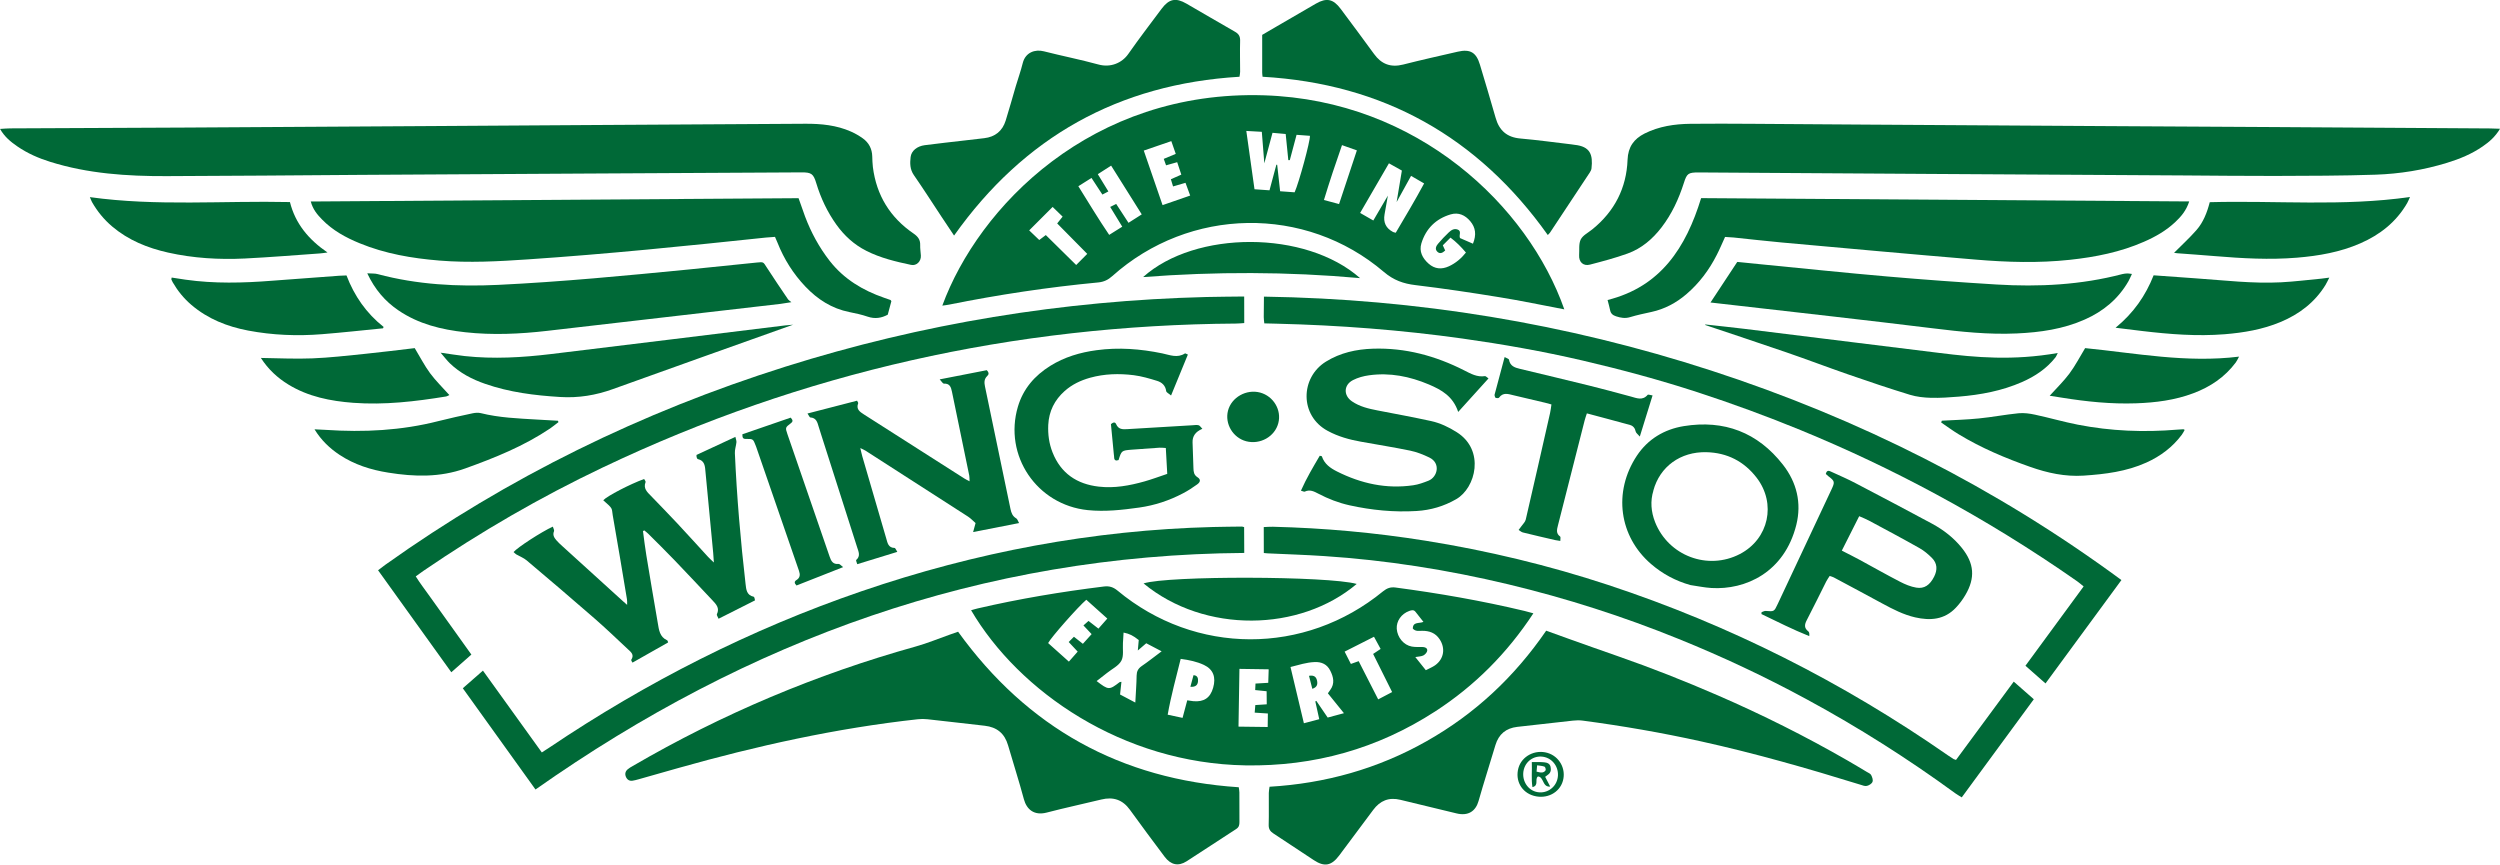 <?xml version="1.0" encoding="UTF-8"?>
<svg id="Layer_2" data-name="Layer 2" xmlns="http://www.w3.org/2000/svg" viewBox="0 0 400 138.33" width="400" height="138.33">
  <defs>
    <style>
      .cls-1 {
        fill: #006937;
      }
    </style>
  </defs>
  <g id="Layer_1-2" data-name="Layer 1">
    <g>
      <path class="cls-1" d="M250.3,49.5c-3.53-.67-6.93-1.39-10.36-1.94-4.47-.73-8.95-1.4-13.45-1.94-1.94-.23-3.51-.78-5.07-2.11-12.57-10.72-31.09-10.39-43.46,.67-.66,.59-1.33,.92-2.24,1.01-8.02,.76-15.97,1.96-23.87,3.55-.34,.07-.69,.1-1.08,.16,5.79-15.79,23.86-34.53,51.5-33.65,24.62,.79,42.24,17.77,48.02,34.25Zm-43.95-23.88c-.07,0-.15,0-.22,0-.14-1.35-.27-2.7-.42-4.18-.72-.06-1.38-.12-2.11-.19-.43,1.61-.84,3.14-1.31,4.88-.14-1.8-.27-3.39-.4-5.04-.89-.05-1.63-.09-2.48-.14,.45,3.2,.87,6.23,1.31,9.33,.87,.06,1.61,.12,2.4,.17l1.1-4.1s.08,.01,.13,.02c.15,1.39,.31,2.78,.47,4.23,.85,.06,1.6,.12,2.32,.17,.7-1.58,2.5-8.17,2.45-9.04-.69-.05-1.39-.1-2.14-.16l-1.08,4.05Zm17.11,6.7c.3-1.78,.57-3.4,.84-5.03-.73-.41-1.35-.75-2.07-1.16-1.55,2.67-3.05,5.24-4.61,7.94,.73,.42,1.38,.79,2.11,1.21,.78-1.34,1.5-2.56,2.33-3.98-.2,1.16-.36,2.07-.53,2.99q-.35,1.94,1.36,2.83c.1,.05,.22,.06,.43,.12,1.53-2.59,3.07-5.17,4.54-7.89-.75-.43-1.36-.79-2.09-1.21-.78,1.41-1.5,2.71-2.3,4.17Zm-50.93-2.53c1.66,2.66,3.21,5.24,4.94,7.79,.75-.47,1.38-.87,2.09-1.31-.66-1.09-1.27-2.08-1.93-3.16,.36-.18,.66-.33,.96-.48,.68,1.04,1.29,1.98,1.97,3.02,.74-.47,1.4-.89,2.12-1.35-1.66-2.65-3.25-5.18-4.9-7.8-.75,.48-1.41,.91-2.13,1.37,.59,.96,1.11,1.82,1.69,2.76-.36,.19-.65,.34-.96,.5-.61-.93-1.15-1.77-1.74-2.66-.73,.46-1.34,.84-2.11,1.33Zm63.14,9.21c.59-1.46,.42-2.6-.43-3.61-.82-.97-1.87-1.46-3.13-1.09-2.38,.7-3.97,2.29-4.69,4.64-.39,1.28,.17,2.37,1.15,3.24,.99,.88,2.1,.96,3.27,.42,1.07-.5,1.95-1.24,2.71-2.19-.77-.91-1.54-1.69-2.47-2.39-.48,.48-.87,.87-1.23,1.23,.16,.34,.27,.59,.38,.83-.44,.42-.89,.6-1.3,.15-.37-.4-.14-.88,.14-1.21,.54-.65,1.13-1.26,1.74-1.84,.38-.36,.84-.67,1.42-.45,.67,.26,.16,.86,.37,1.36,.63,.27,1.31,.57,2.09,.91Zm-52.67-14.92c1.02,2.96,2,5.8,3.01,8.74,1.54-.53,2.93-1.01,4.42-1.53-.28-.77-.51-1.39-.75-2.04-.72,.21-1.32,.38-1.99,.58-.13-.43-.23-.76-.35-1.15,.56-.25,1.06-.47,1.67-.74-.22-.67-.43-1.3-.66-1.99-.63,.18-1.16,.32-1.78,.5-.12-.33-.23-.66-.37-1.03,.66-.28,1.24-.52,1.92-.8-.24-.69-.46-1.32-.71-2.04-1.49,.51-2.89,.99-4.4,1.51Zm-9.04,16.54c-1.64-1.66-3.22-3.26-4.81-4.87,.32-.4,.56-.7,.87-1.09-.54-.52-1.04-1.01-1.6-1.55-1.29,1.29-2.48,2.48-3.75,3.75,.6,.57,1.11,1.06,1.61,1.54,.39-.3,.68-.51,1.05-.79,1.62,1.59,3.21,3.17,4.86,4.79,.63-.64,1.17-1.18,1.77-1.78Zm40.29-7.97c.95-2.86,1.88-5.68,2.85-8.59-.84-.3-1.54-.55-2.38-.84-1.04,2.97-1.99,5.81-2.89,8.78l2.42,.65Z"/>
      <path class="cls-1" d="M155.37,97.64c.36-.1,.7-.21,1.05-.29,6.67-1.55,13.41-2.67,20.2-3.51,.88-.11,1.51,.1,2.19,.66,12.43,10.34,29.94,10.39,42.48,.11,.62-.5,1.19-.71,1.97-.61,6.95,.92,13.84,2.12,20.66,3.75,.42,.1,.83,.22,1.42,.38-4.22,6.42-9.41,11.61-15.7,15.69-9.23,5.98-19.37,8.82-30.37,8.64-19.63-.33-36.23-11.77-43.9-24.83Zm53.26,18.08c.92-.24,1.68-.44,2.45-.65-.23-1.05-.43-1.95-.63-2.84l.16-.09c.6,.88,1.19,1.75,1.82,2.67,.87-.23,1.65-.44,2.6-.7-.95-1.17-1.75-2.17-2.57-3.18,.16-.22,.27-.38,.38-.54,.76-1.03,.51-2.08,0-3.09-.5-1.01-1.38-1.42-2.5-1.37-1.3,.05-2.51,.45-3.86,.79,.72,3.02,1.41,5.91,2.14,8.99Zm-28.86-14.5c-.03,.56-.07,1.11-.1,1.66-.06,.97,.16,2.08-.26,2.85-.44,.81-1.49,1.3-2.27,1.93-.55,.44-1.1,.86-1.68,1.31,1.9,1.46,2.01,1.46,3.67,.18,.05-.04,.15-.03,.3-.06-.07,.65-.14,1.29-.22,2.03,.75,.4,1.51,.8,2.44,1.29,.08-1.61,.19-2.96,.21-4.32,.01-.67,.24-1.12,.8-1.51,1.03-.7,2-1.48,3.2-2.37-.93-.49-1.69-.89-2.46-1.29-.46,.39-.85,.72-1.35,1.16,.06-.67,.1-1.18,.15-1.67-.92-.73-1.46-1-2.43-1.2Zm10.19,10.83c.42,.06,.69,.11,.97,.14,1.7,.15,2.71-.53,3.17-2.14,.49-1.69,.02-2.96-1.47-3.66-1.13-.53-2.35-.79-3.72-.97-.73,2.97-1.54,5.86-2.08,8.93,.86,.18,1.58,.34,2.38,.51l.75-2.81Zm13.04-4.96c-1.62-.02-3.09-.04-4.69-.07-.05,3.11-.1,6.11-.15,9.24,1.61,.02,3.07,.04,4.67,.06,.01-.78,.02-1.44,.03-2.16-.74-.05-1.37-.09-2.11-.14,.04-.46,.07-.83,.1-1.21,.66-.04,1.21-.08,1.83-.12,0-.77-.02-1.43-.02-2.09-.68-.07-1.23-.13-1.83-.19,.02-.38,.04-.69,.05-1.04,.7-.04,1.33-.08,2.04-.12,.03-.73,.05-1.4,.07-2.15Zm-28.85-7.75c.54,.42,1.04,.8,1.6,1.24,.49-.56,.93-1.05,1.42-1.61-1.19-1.07-2.28-2.05-3.36-3.01-1.28,1.08-5.68,6.06-6.11,6.93,1.08,.96,2.17,1.94,3.32,2.97,.53-.6,.95-1.08,1.41-1.6-.5-.54-.95-1.02-1.44-1.54,.32-.32,.56-.57,.84-.84,.48,.38,.91,.72,1.43,1.13,.48-.53,.92-1.02,1.4-1.55-.47-.5-.87-.92-1.31-1.39,.31-.28,.54-.48,.8-.71Zm53.99,7.89c.56-.29,1.05-.49,1.47-.78,1.42-1.01,1.69-2.72,.73-4.17-.67-1.02-1.65-1.36-2.81-1.35-.51,0-1.06,.13-1.48-.36,.01-1.13,1.01-.77,1.7-1.07-.44-.55-.86-1.08-1.27-1.61-.28-.36-.63-.27-.99-.14-1.27,.45-2.09,1.62-2.01,2.86,.1,1.38,1.11,2.61,2.41,2.84,.55,.1,1.12,.06,1.69,.07,.4,0,.81,.15,.78,.57-.02,.28-.33,.62-.6,.77-.32,.17-.74,.17-1.31,.27,.59,.73,1.08,1.35,1.68,2.1Zm-10.75-1.44c1.04,2.03,2.06,4.03,3.12,6.11,.79-.42,1.48-.78,2.23-1.17-1.06-2.12-2.06-4.12-3.04-6.1,.47-.31,.8-.53,1.2-.8-.36-.67-.7-1.28-1.06-1.95-1.63,.83-3.13,1.58-4.7,2.38,.37,.72,.67,1.32,1,1.97,.45-.16,.82-.29,1.26-.45Z"/>
      <path class="cls-1" d="M400,20.61c-.78,1.29-1.73,2.1-2.76,2.81-1.75,1.21-3.69,2.01-5.71,2.63-3.74,1.15-7.58,1.77-11.46,1.9-5.37,.18-10.75,.18-16.13,.2-4.85,.01-9.7-.05-14.55-.08-13.42-.08-26.85-.16-40.27-.24-9.91-.06-19.81-.12-29.72-.19-2.55-.02-5.09-.04-7.64-.05-1.65,0-1.86,.17-2.34,1.68-.82,2.56-1.93,4.97-3.58,7.12-1.44,1.87-3.2,3.37-5.41,4.17-1.97,.71-4.01,1.25-6.04,1.78-1.07,.28-1.8-.43-1.73-1.52,.06-.85-.09-1.81,.26-2.51,.35-.68,1.22-1.1,1.87-1.63,3.54-2.87,5.45-6.6,5.62-11.12,.08-2.06,1.01-3.33,2.73-4.2,2.3-1.15,4.77-1.52,7.3-1.55,3.31-.04,6.63-.02,9.95,0,6.23,.03,12.45,.09,18.68,.13,12.82,.08,25.63,.16,38.45,.24,8.77,.05,17.55,.1,26.32,.15,11.52,.07,23.05,.15,34.57,.22,.47,0,.95,.03,1.6,.05Z"/>
      <path class="cls-1" d="M0,20.63c.62-.04,1.13-.09,1.65-.09,9.34-.05,18.68-.08,28.02-.13,13.14-.07,26.28-.16,39.43-.24,8.25-.05,16.5-.1,24.75-.16,11.69-.07,23.37-.15,35.06-.21,2.48-.01,4.94,.23,7.24,1.25,.66,.29,1.3,.66,1.89,1.08,.98,.7,1.49,1.68,1.52,2.9,.02,.57,.03,1.13,.1,1.7,.57,4.52,2.76,8.07,6.5,10.63,.7,.48,1.1,.99,1.07,1.85-.02,.56,.08,1.13,.11,1.69,.05,.91-.69,1.67-1.57,1.48-2.45-.52-4.9-1.1-7.16-2.25-1.96-.99-3.52-2.42-4.79-4.19-1.45-2.03-2.5-4.25-3.22-6.64-.45-1.48-.77-1.73-2.34-1.72-11.56,.06-23.13,.13-34.69,.19-11.97,.07-23.94,.14-35.9,.21-10.35,.07-20.7,.17-31.05,.2-6.29,.02-12.54-.39-18.6-2.29-1.86-.58-3.64-1.36-5.25-2.47-1.06-.73-2.06-1.54-2.77-2.81Z"/>
      <path class="cls-1" d="M153.29,101.07c11.09,15.36,26.02,23.65,44.91,24.89,.04,.29,.1,.56,.1,.83,0,1.58,0,3.16,.01,4.73,0,.48-.07,.83-.52,1.12-2.66,1.71-5.28,3.47-7.94,5.17-1.32,.84-2.52,.58-3.5-.72-1.87-2.49-3.73-4.99-5.56-7.52-1.16-1.61-2.66-2.12-4.57-1.65-2.91,.71-5.84,1.33-8.74,2.09-2.03,.53-3.22-.51-3.66-2.14-.77-2.89-1.7-5.74-2.53-8.62-.55-1.9-1.78-2.91-3.73-3.13-3.06-.34-6.11-.71-9.16-1.04-.52-.06-1.05-.06-1.56,0-13.03,1.43-25.78,4.26-38.37,7.82-2.1,.59-4.2,1.2-6.31,1.79-.31,.09-.63,.17-.94,.22-.51,.08-.87-.15-1.07-.61-.2-.46-.1-.89,.28-1.21,.24-.21,.53-.37,.81-.53,14.28-8.32,29.39-14.69,45.31-19.13,1.83-.51,3.59-1.25,5.39-1.88,.42-.15,.84-.29,1.34-.47Z"/>
      <path class="cls-1" d="M203.11,125.88c8.96-.53,17.34-2.88,25.11-7.27,7.75-4.37,14.08-10.29,19.17-17.7,1.24,.45,2.45,.89,3.66,1.32,2.59,.92,5.18,1.85,7.78,2.75,5.43,1.89,10.77,4,16.04,6.29,7.09,3.08,13.99,6.53,20.7,10.39,1.05,.6,2.09,1.23,3.13,1.85,.24,.14,.56,.27,.68,.49,.17,.33,.34,.79,.22,1.09-.11,.3-.55,.57-.89,.65-.32,.08-.71-.08-1.05-.19-8.43-2.61-16.92-5.04-25.54-6.94-6.25-1.38-12.54-2.47-18.88-3.31-.51-.07-1.05-.06-1.57,0-2.97,.32-5.95,.66-8.92,1-1.79,.21-2.95,1.16-3.48,2.91-.89,2.99-1.85,5.95-2.7,8.95-.46,1.61-1.63,2.45-3.54,1.98-2.99-.74-5.98-1.43-8.97-2.17-1.83-.45-3.25,.13-4.35,1.62-1.81,2.44-3.62,4.87-5.44,7.29-1.24,1.65-2.36,1.86-4.05,.75-2.16-1.42-4.31-2.86-6.48-4.28-.52-.34-.77-.72-.75-1.38,.05-1.7,0-3.4,.02-5.1,0-.31,.07-.62,.12-1.01Z"/>
      <path class="cls-1" d="M49.72,32.24c26.12-.18,52.07-.35,78.05-.53,.37,1.04,.69,1.99,1.04,2.93,.96,2.55,2.25,4.93,3.93,7.09,2.27,2.91,5.28,4.72,8.71,5.91,.34,.12,.69,.24,1.03,.36,.03,.01,.05,.06,.14,.19l-.58,2.16c-1,.54-2.04,.71-3.2,.32-.95-.33-1.95-.54-2.94-.74-2.81-.56-5.09-2.03-7.03-4.07-1.95-2.05-3.43-4.4-4.47-7.03-.12-.3-.25-.58-.4-.93-.51,.04-.99,.06-1.46,.11-12.67,1.34-25.34,2.63-38.06,3.49-4.72,.32-9.44,.58-14.18,.19-4.38-.36-8.67-1.09-12.76-2.77-2.22-.91-4.31-2.05-6.01-3.8-.76-.78-1.47-1.6-1.81-2.89Z"/>
      <path class="cls-1" d="M350.27,32.24c-.48,1.48-1.31,2.42-2.22,3.28-1.46,1.38-3.18,2.36-5.01,3.16-3.78,1.66-7.78,2.45-11.86,2.89-5.01,.54-10.02,.39-15.02-.03-10.36-.86-20.71-1.81-31.06-2.74-2.58-.23-5.15-.54-7.72-.8-.44-.04-.88-.06-1.37-.09-.45,.98-.85,1.95-1.33,2.88-1.22,2.4-2.81,4.53-4.87,6.29-1.63,1.39-3.47,2.37-5.57,2.83-1.15,.25-2.3,.49-3.42,.83-.79,.24-1.5,.12-2.25-.13-.52-.17-.84-.43-.95-.97-.1-.51-.25-1.01-.41-1.64,8.51-2.13,12.54-8.39,14.97-16.3,25.97,.18,51.95,.35,78.09,.53Z"/>
      <path class="cls-1" d="M199.07,47.45c0,1.46,0,2.78,.01,4.24-.48,.03-.9,.08-1.33,.08-35.46,.24-69.27,7.77-101.32,23.03-10,4.76-19.56,10.3-28.7,16.55-.36,.25-.72,.52-1.21,.87,.69,1.12,1.49,2.13,2.22,3.17,.72,1.03,1.46,2.04,2.19,3.06,.76,1.05,1.51,2.11,2.26,3.16,.73,1.02,1.45,2.04,2.23,3.12-1.07,.94-2.09,1.84-3.21,2.83-3.93-5.47-7.79-10.85-11.72-16.32,.43-.32,.79-.61,1.18-.89,19.62-13.98,40.99-24.43,63.95-31.67,21.95-6.92,44.43-10.59,67.43-11.16,1.94-.05,3.87-.05,6-.08Z"/>
      <path class="cls-1" d="M339.42,92.82c-4.07,5.54-8.06,10.97-12.14,16.53-1.11-.98-2.13-1.87-3.21-2.83,3.11-4.24,6.17-8.4,9.31-12.69-.38-.3-.69-.59-1.04-.83-7.27-5.08-14.8-9.73-22.61-13.94-7.02-3.79-14.22-7.2-21.6-10.23-5.43-2.23-10.94-4.25-16.52-6.07-6.05-1.97-12.19-3.63-18.38-5.07-6.35-1.48-12.77-2.61-19.22-3.52-9.87-1.38-19.78-2.14-29.74-2.38-.64-.02-1.28-.03-1.98-.05-.04-.38-.09-.69-.09-1.01,0-1.04,.02-2.08,.03-3.27,24.52,.37,48.35,4.29,71.56,11.83,23.6,7.67,45.51,18.69,65.64,33.52Z"/>
      <path class="cls-1" d="M199.06,84.35c0,1.33,.02,2.69,.02,4.12-41.93,.3-79.35,13.87-113.4,37.85-3.87-5.39-7.71-10.74-11.63-16.2,1.07-.93,2.09-1.83,3.22-2.82,3.17,4.4,6.27,8.72,9.42,13.09,.48-.31,.85-.54,1.22-.79,15.57-10.48,32.16-18.91,49.93-25,18.24-6.25,36.97-9.79,56.26-10.28,1.54-.04,3.07-.05,4.61-.07,.08,0,.15,.04,.35,.09Z"/>
      <path class="cls-1" d="M202.21,88.47c0-1.37,0-2.69-.01-4.14,.53-.02,1-.06,1.47-.05,8.18,.2,16.31,.94,24.39,2.23,9.93,1.59,19.69,3.93,29.24,7.08,19.46,6.42,37.55,15.57,54.36,27.26,.3,.21,.61,.4,.91,.6,.07,.04,.15,.06,.39,.14,3.03-4.11,6.09-8.26,9.24-12.53,1.09,.96,2.11,1.85,3.21,2.82-3.86,5.25-7.65,10.42-11.53,15.7-.38-.24-.72-.43-1.03-.65-7.59-5.54-15.5-10.56-23.76-15.03-6.65-3.61-13.49-6.83-20.51-9.67-8.87-3.6-17.95-6.51-27.26-8.74-9.7-2.32-19.52-3.87-29.48-4.52-2.98-.2-5.97-.29-8.96-.43-.19,0-.39-.04-.67-.06Z"/>
      <path class="cls-1" d="M198.32,12.28c-19.35,1.16-34.49,9.65-45.67,25.41-.72-1.08-1.39-2.08-2.06-3.09-1.45-2.19-2.87-4.42-4.37-6.58-.64-.92-.64-1.91-.52-2.9,.12-1,1.04-1.73,2.25-1.89,2.17-.28,4.34-.52,6.51-.77,1-.12,2.01-.23,3.01-.35,1.75-.2,2.92-1.15,3.44-2.82,.57-1.82,1.07-3.65,1.61-5.48,.37-1.24,.81-2.47,1.12-3.72,.43-1.73,1.99-2.24,3.38-1.88,2.9,.74,5.85,1.32,8.73,2.11,1.93,.53,3.75-.22,4.78-1.69,1.71-2.45,3.54-4.83,5.33-7.23,1.18-1.58,2.26-1.81,3.97-.82,2.59,1.49,5.17,3.02,7.77,4.5,.6,.34,.84,.74,.82,1.45-.05,1.66,0,3.31,0,4.97,0,.24-.06,.47-.1,.77Z"/>
      <path class="cls-1" d="M247.66,37.62c-11.19-15.74-26.37-24.23-45.65-25.34-.03-.28-.06-.48-.06-.68,0-1.98,0-3.96,0-6.02,.8-.47,1.6-.94,2.4-1.4,2.06-1.2,4.13-2.4,6.2-3.6,1.7-.98,2.77-.75,3.96,.84,1.79,2.4,3.58,4.8,5.34,7.22,1.18,1.63,2.67,2.19,4.65,1.69,2.9-.74,5.82-1.39,8.74-2.06,1.99-.46,2.96,.11,3.55,2.08,.85,2.83,1.7,5.66,2.51,8.5,.57,2.03,1.81,3.12,3.95,3.31,2.74,.24,5.46,.62,8.19,.94,.16,.02,.32,.05,.48,.07,2.53,.26,2.97,1.58,2.72,3.78-.03,.23-.15,.46-.28,.66-2.11,3.21-4.23,6.41-6.36,9.61-.08,.12-.21,.22-.36,.39Z"/>
      <path class="cls-1" d="M58.77,43.73c.73,.05,1.22,0,1.67,.13,6.32,1.69,12.77,2.03,19.26,1.72,10.18-.49,20.33-1.47,30.47-2.46,3.66-.36,7.32-.75,10.98-1.12,1.03-.11,.98-.07,1.51,.76,1.11,1.73,2.28,3.43,3.43,5.14,.09,.13,.24,.21,.53,.45-.81,.12-1.27,.21-1.74,.27-12.45,1.44-24.91,2.88-37.36,4.32-4.35,.5-8.71,.7-13.07,.22-3.82-.42-7.5-1.31-10.73-3.52-2.11-1.44-3.73-3.31-4.95-5.89Z"/>
      <path class="cls-1" d="M341.11,43.83c-.22,.45-.36,.81-.55,1.15-1.63,2.85-4.03,4.83-6.99,6.14-3.46,1.54-7.14,2.06-10.88,2.23-4.5,.21-8.97-.27-13.43-.82-5.26-.65-10.52-1.26-15.79-1.87-5.22-.61-10.45-1.19-15.67-1.79-1.36-.15-2.72-.31-4.12-.47,1.43-2.17,2.8-4.24,4.28-6.49,1.26,.12,2.69,.27,4.13,.41,6.6,.64,13.2,1.34,19.81,1.91,5.84,.51,11.69,.93,17.54,1.29,6.78,.41,13.51,.07,20.11-1.66,.27-.07,.56-.1,.84-.11,.19,0,.38,.04,.71,.08Z"/>
      <path class="cls-1" d="M102.88,85c.17,1.28,.32,2.56,.53,3.82,.6,3.63,1.21,7.26,1.84,10.89,.18,1.06,.29,2.19,1.48,2.73,.11,.05,.14,.27,.17,.35-1.9,1.07-3.75,2.13-5.7,3.23-.01-.03-.26-.35-.19-.47,.51-.79-.05-1.22-.52-1.65-1.8-1.69-3.59-3.4-5.45-5.02-3.57-3.11-7.17-6.18-10.79-9.23-.48-.4-1.1-.63-1.65-.95-.16-.1-.29-.25-.43-.37,.6-.73,4.47-3.24,6.28-4.07,.07,.26,.27,.56,.19,.74-.25,.6,.03,1.03,.37,1.43,.29,.34,.62,.64,.95,.94,3.23,2.94,6.47,5.88,9.7,8.81,.18,.16,.36,.31,.68,.6,0-.42,.02-.68-.03-.92-.75-4.47-1.48-8.94-2.27-13.4-.21-1.17,.15-.97-1.52-2.42,.62-.68,4.28-2.58,6.54-3.4,.08,.16,.28,.38,.23,.5-.4,1.01,.27,1.6,.86,2.2,1.4,1.46,2.82,2.9,4.2,4.38,1.66,1.77,3.28,3.58,4.93,5.37,.23,.25,.49,.48,.94,.91-.05-.68-.07-1.11-.11-1.54-.41-4.31-.83-8.62-1.23-12.93-.08-.91-.09-1.82-1.24-2.08-.08-.02-.14-.19-.18-.3-.03-.07-.01-.16-.02-.36,2-.93,4.05-1.88,6.22-2.89,.08,.36,.19,.62,.17,.86-.06,.59-.28,1.17-.25,1.75,.31,6.99,.91,13.97,1.71,20.92,.1,.9,.17,1.81,1.31,2.05,.05,.01,.09,.13,.12,.2,.03,.07,.03,.15,.08,.38-1.89,.95-3.82,1.93-5.83,2.94-.13-.32-.33-.59-.27-.72,.49-1-.13-1.61-.71-2.23-2.02-2.15-4.05-4.31-6.09-6.44-1.37-1.43-2.79-2.82-4.19-4.22-.19-.19-.42-.35-.63-.53-.07,.04-.14,.08-.22,.13Z"/>
      <path class="cls-1" d="M233.31,65.91c-.83-2.52-2.69-3.54-4.68-4.39-3.07-1.3-6.26-1.94-9.6-1.47-.87,.12-1.76,.36-2.54,.76-1.51,.76-1.57,2.46-.17,3.41,1.23,.84,2.65,1.17,4.09,1.45,2.86,.55,5.73,1.08,8.57,1.7,1.46,.32,2.82,.97,4.1,1.78,4.56,2.88,3.05,8.92-.09,10.72-1.98,1.14-4.08,1.75-6.33,1.89-3.62,.22-7.19-.13-10.73-.91-1.75-.39-3.41-1.03-4.99-1.86-.69-.36-1.36-.72-2.18-.33-.11,.05-.3-.07-.61-.15,.88-2,1.96-3.8,3.01-5.59,.19,.05,.32,.05,.34,.1,.4,1.21,1.34,1.87,2.41,2.41,3.86,1.94,7.91,2.84,12.22,2.21,.83-.12,1.64-.42,2.43-.73,1.43-.57,2.01-2.8,.13-3.71-.97-.47-2.01-.88-3.07-1.1-2.61-.54-5.25-.95-7.88-1.43-1.84-.33-3.62-.82-5.29-1.72-4.55-2.43-4.41-8.55-.3-11.09,2.31-1.43,4.85-1.98,7.52-2.07,5.18-.17,10.02,1.14,14.6,3.47,1.05,.53,2.07,1.12,3.32,.92,.14-.02,.31,.2,.57,.37-1.61,1.78-3.17,3.49-4.85,5.36Z"/>
      <path class="cls-1" d="M129.2,66.16c2.79-.72,5.36-1.39,7.93-2.05,.09,.2,.21,.33,.18,.41-.37,.95,.26,1.37,.92,1.79,5.35,3.41,10.7,6.83,16.05,10.24,.23,.15,.48,.26,.85,.46-.02-.41,0-.67-.05-.92-.92-4.48-1.85-8.95-2.77-13.43-.15-.74-.36-1.33-1.3-1.28-.15,0-.32-.31-.66-.68,2.72-.53,5.16-1.01,7.53-1.47,.39,.4,.35,.68,.07,.94-.51,.48-.48,1.06-.35,1.68,1.37,6.53,2.73,13.07,4.08,19.6,.13,.62,.33,1.15,.92,1.49,.19,.11,.26,.42,.45,.75-2.49,.49-4.82,.94-7.35,1.44l.39-1.44c-.36-.31-.74-.73-1.2-1.03-5.47-3.53-10.94-7.04-16.42-10.56-.19-.12-.41-.21-.82-.41,.14,.58,.21,.96,.32,1.33,1.28,4.39,2.56,8.78,3.84,13.17,.2,.7,.32,1.46,1.32,1.48,.13,0,.25,.34,.44,.63-2.18,.67-4.26,1.31-6.41,1.97-.07-.27-.24-.61-.17-.67,.73-.63,.38-1.33,.16-2.01-1.92-6.01-3.84-12.02-5.76-18.04-.14-.42-.28-.85-.4-1.27-.21-.71-.38-1.43-1.34-1.49-.11,0-.21-.28-.44-.61Z"/>
      <path class="cls-1" d="M292.13,75.83c.17-.72,.58-.49,.94-.32,1.29,.59,2.59,1.15,3.84,1.81,4.08,2.14,8.16,4.28,12.22,6.47,1.83,.99,3.46,2.25,4.77,3.88,1.98,2.47,2.17,4.79,.56,7.53-.43,.73-.94,1.42-1.52,2.03-1.82,1.93-4.09,2.1-6.51,1.55-1.87-.43-3.56-1.3-5.24-2.21-2.59-1.41-5.2-2.8-7.8-4.19-.17-.09-.38-.14-.64-.23-.19,.3-.41,.59-.56,.9-1.04,2.06-2.04,4.13-3.11,6.18-.38,.72-.43,1.27,.26,1.8,.16,.12,.17,.42,.14,.75-2.65-1.06-5.13-2.32-7.65-3.53,0-.1,.01-.2,.02-.3,.22-.07,.45-.22,.67-.2,1.35,.11,1.34,.11,1.91-1.1,2.87-6.12,5.74-12.23,8.61-18.34,.56-1.19,.53-1.34-.5-2.11-.15-.12-.29-.26-.42-.37Zm2.56,12.27c1.05,.54,1.95,.98,2.83,1.46,2.16,1.17,4.3,2.39,6.49,3.52,.81,.42,1.7,.79,2.59,.94,1.29,.22,2.18-.41,2.86-1.75,.55-1.09,.52-2.14-.36-3.01-.59-.59-1.25-1.15-1.98-1.56-2.67-1.51-5.38-2.95-8.08-4.4-.48-.26-1-.46-1.57-.71-.94,1.87-1.83,3.62-2.78,5.51Z"/>
      <path class="cls-1" d="M192.35,68.62q-1.6,.68-1.54,2.17c.05,1.37,.1,2.75,.14,4.12,.02,.57,.06,1.07,.65,1.45,.54,.34,.49,.76-.06,1.15-.72,.52-1.47,1.01-2.26,1.42-2.2,1.16-4.54,1.93-7.01,2.28-2.73,.38-5.45,.69-8.22,.41-8.15-.83-13.51-8.73-11.18-16.57,.85-2.85,2.67-4.95,5.17-6.51,2.28-1.42,4.79-2.16,7.42-2.51,3.53-.48,7.02-.21,10.5,.51,1.21,.25,2.41,.8,3.63,.01,.06-.04,.21,.08,.47,.18-.87,2.13-1.74,4.24-2.69,6.55-.35-.31-.75-.48-.78-.71-.12-.9-.7-1.4-1.45-1.63-1.23-.38-2.48-.75-3.75-.91-2.34-.29-4.68-.23-6.98,.41-1.5,.42-2.88,1.07-4.06,2.12-1.62,1.44-2.52,3.23-2.63,5.42-.07,1.52,.13,3,.69,4.41,1.32,3.34,3.89,5.07,7.39,5.47,2.49,.29,4.92-.16,7.31-.83,1.2-.34,2.37-.78,3.65-1.21-.08-1.41-.15-2.73-.23-4.14-.39-.02-.7-.07-1-.05-1.49,.1-2.99,.2-4.48,.32-1.6,.13-1.61,.15-2.08,1.66-.44,.16-.71,.05-.71-.47,0-.16-.04-.32-.05-.48-.16-1.61-.31-3.21-.46-4.8,.32-.27,.65-.41,.83,0,.37,.87,1.06,.85,1.82,.8,3.47-.22,6.94-.42,10.41-.62,.32-.02,.66-.08,.97,0,.2,.05,.34,.31,.6,.57Z"/>
      <path class="cls-1" d="M270.46,93.61c-2.35-.66-4.45-1.78-6.28-3.36-5.12-4.4-6.13-11.52-2.28-17.34,1.77-2.66,4.38-4.22,7.5-4.73,6.47-1.05,11.83,1,15.87,6.17,2.21,2.83,3.01,6.12,2.14,9.63-1.91,7.63-8.15,10.43-13.59,10.1-1.13-.07-2.24-.31-3.36-.47Zm-5.92-15.1c-.51,1.65-.38,3.36,.27,5.02,2.13,5.4,8.44,7.79,13.58,5.11,4.62-2.41,5.85-8.08,2.67-12.21-2.02-2.62-4.72-4-8.04-4.08-4.13-.1-7.45,2.29-8.49,6.16Z"/>
      <path class="cls-1" d="M347.85,40.45c1.2-1.21,2.45-2.35,3.56-3.61,1.11-1.26,1.72-2.82,2.15-4.49,10.66-.29,21.3,.71,32.04-.83-.19,.41-.3,.7-.45,.97-1.75,3.03-4.35,5.07-7.51,6.45-3.23,1.41-6.65,2-10.14,2.29-4.37,.36-8.73,.11-13.09-.25-2.02-.17-4.03-.31-6.05-.46-.19-.01-.38-.05-.52-.07Z"/>
      <path class="cls-1" d="M46.39,32.33c.86,3.43,2.96,5.98,6.01,8.07-.57,.07-.9,.13-1.23,.15-3.99,.28-7.98,.61-11.98,.81-4.13,.2-8.25-.04-12.31-.95-3.28-.74-6.33-1.97-8.93-4.17-1.31-1.11-2.38-2.42-3.23-3.91-.11-.2-.18-.42-.34-.79,10.7,1.49,21.33,.55,32.01,.79Z"/>
      <path class="cls-1" d="M272.82,51.91c2.08,.23,4.17,.45,6.25,.7,5.74,.7,11.48,1.42,17.22,2.13,4.7,.58,9.39,1.15,14.09,1.74,5.77,.72,11.71,1.25,18.86,0-.15,.29-.23,.53-.38,.72-1.42,1.79-3.26,3.01-5.32,3.92-3.23,1.42-6.64,2.05-10.12,2.34-1.49,.12-2.99,.23-4.48,.19-1.12-.03-2.28-.16-3.34-.48-3.33-1.02-6.63-2.13-9.91-3.27-3.29-1.14-6.54-2.38-9.83-3.51-4.32-1.49-8.67-2.92-13-4.38l-.03-.08Z"/>
      <path class="cls-1" d="M126.9,51.95c-9.63,3.44-19.23,6.84-28.82,10.3-2.74,.99-5.51,1.45-8.44,1.27-4.1-.25-8.13-.75-12.03-2.11-2.08-.72-4.01-1.72-5.62-3.27-.48-.46-.88-1-1.49-1.71,1.5,.21,2.68,.41,3.86,.54,4.61,.5,9.21,.23,13.79-.32,12.48-1.51,24.96-3.05,37.44-4.58,.44-.05,.87-.08,1.3-.12Z"/>
      <path class="cls-1" d="M249.64,86.55c-.32-.05-.56-.08-.79-.13-1.73-.4-3.47-.8-5.2-1.23-.24-.06-.45-.27-.67-.4,.15-.2,.31-.39,.45-.6,.24-.35,.6-.67,.69-1.06,1.32-5.68,2.6-11.36,3.89-17.04,.1-.43,.14-.86,.22-1.38-.39-.1-.69-.19-1-.27-1.69-.4-3.39-.79-5.08-1.2-.83-.2-1.66-.51-2.31,.39-.07,.1-.38,.08-.54,.02-.1-.04-.13-.26-.17-.4-.02-.07,.02-.16,.04-.24,.51-1.91,1.02-3.82,1.57-5.88,.3,.17,.67,.27,.7,.43,.17,1.01,.93,1.26,1.73,1.45,3.7,.9,7.4,1.76,11.09,2.68,2.24,.55,4.46,1.16,6.69,1.76,.93,.25,1.86,.69,2.68-.28,.08-.09,.42,.05,.78,.1-.67,2.16-1.31,4.24-2.04,6.58-.33-.39-.61-.57-.66-.81-.11-.54-.42-.91-.9-1.04-2.26-.63-4.52-1.22-6.91-1.86-.13,.39-.26,.76-.36,1.14-1.43,5.61-2.85,11.22-4.28,16.83-.17,.65-.31,1.26,.37,1.74,.1,.08,.01,.42,.02,.7Z"/>
      <path class="cls-1" d="M310.7,67.31c1.97-.11,3.95-.16,5.92-.36,2.13-.21,4.23-.62,6.36-.83,.86-.08,1.77,.04,2.63,.23,2.29,.49,4.55,1.15,6.85,1.6,5.27,1.03,10.59,1.24,15.93,.79,.32-.03,.64-.04,.96-.06,.03,0,.07,.03,.2,.1-.15,.26-.28,.54-.46,.78-1.49,1.99-3.41,3.43-5.67,4.45-3.19,1.44-6.59,1.86-10.04,2.09-2.97,.19-5.77-.42-8.55-1.4-3.98-1.4-7.84-3.03-11.45-5.22-.96-.58-1.86-1.25-2.79-1.88l.1-.28Z"/>
      <path class="cls-1" d="M89.33,67.56c-.44,.33-.87,.69-1.32,1-4.2,2.82-8.84,4.69-13.57,6.39-4.07,1.46-8.17,1.34-12.32,.67-2.78-.44-5.43-1.28-7.8-2.85-1.56-1.04-2.9-2.3-4-4.08,.71,.03,1.26,.05,1.8,.09,6.09,.41,12.11,.11,18.05-1.41,1.8-.46,3.62-.85,5.44-1.24,.42-.09,.9-.13,1.31-.03,2.96,.74,6,.85,9.02,1.03,1.11,.06,2.22,.13,3.34,.19,.02,.08,.05,.16,.07,.24Z"/>
      <path class="cls-1" d="M338.5,52.43c2.88-2.36,4.79-5.12,6.08-8.38,2.31,.17,4.56,.33,6.81,.49,4.51,.31,9.02,.86,13.55,.63,2.18-.11,4.34-.39,6.51-.59,.35-.03,.69-.09,1.24-.16-.26,.5-.42,.86-.62,1.19-1.72,2.79-4.2,4.66-7.18,5.91-2.87,1.2-5.89,1.71-8.97,1.96-4.41,.35-8.8,0-13.18-.52-1.32-.16-2.63-.33-4.24-.52Z"/>
      <path class="cls-1" d="M61.28,52.53c-3.25,.32-6.5,.68-9.75,.94-3.96,.32-7.92,.16-11.83-.58-3.35-.64-6.44-1.86-9.07-4.1-1.21-1.03-2.2-2.25-3-3.63-.08-.14-.15-.28-.21-.44-.02-.06,.02-.15,.05-.31,.74,.11,1.48,.23,2.23,.34,4.59,.65,9.19,.53,13.79,.17,3.59-.28,7.17-.53,10.76-.8,.36-.03,.72-.03,1.19-.05,1.24,3.26,3.17,6.05,5.94,8.24-.03,.07-.07,.15-.1,.22Z"/>
      <path class="cls-1" d="M66.35,55.69c.86,1.42,1.56,2.8,2.46,4.02s2.02,2.3,3.09,3.5c-.15,.06-.34,.19-.55,.23-4.91,.8-9.84,1.38-14.83,1.01-3.66-.28-7.21-.98-10.39-2.93-1.74-1.07-3.21-2.42-4.39-4.25,2.81,.04,5.52,.18,8.22,.07,2.78-.11,5.55-.43,8.32-.71,2.72-.28,5.44-.62,8.07-.93Z"/>
      <path class="cls-1" d="M333.63,55.7c8.08,.8,16.18,2.4,24.62,1.36-.23,.42-.35,.7-.53,.94-1.75,2.34-4.07,3.9-6.79,4.92-2.95,1.11-6.03,1.5-9.17,1.61-3.98,.14-7.92-.27-11.84-.9-.64-.1-1.27-.2-1.97-.31,1.09-1.21,2.22-2.3,3.15-3.54,.93-1.25,1.66-2.66,2.52-4.08Z"/>
      <path class="cls-1" d="M217.07,93.43c-9.08,7.68-24.31,7.99-34.1-.08,3.82-1.26,29.56-1.2,34.1,.08Z"/>
      <path class="cls-1" d="M118.79,69.48c2.55-.88,5.13-1.77,7.72-2.66,.31,.36,.45,.58,.01,.91-.89,.67-.88,.7-.54,1.71,2.25,6.54,4.51,13.08,6.76,19.62,.24,.71,.53,1.26,1.43,1.17,.18-.02,.38,.25,.73,.51-2.65,1.04-5.07,2-7.46,2.94-.36-.37-.38-.64-.01-.87,.59-.37,.62-.86,.41-1.47-2.29-6.61-4.57-13.23-6.85-19.84-.03-.08-.06-.15-.09-.23-.4-1.03-.4-1.06-1.57-1.04-.47,0-.55-.21-.55-.73Z"/>
      <path class="cls-1" d="M217.61,44.5c-11.69-1.05-23.13-1.05-34.71-.17,8.34-7.5,26.01-7.53,34.71,.17Z"/>
      <path class="cls-1" d="M199.39,70.6c-2.12-.56-3.45-2.79-2.91-4.89,.55-2.14,2.94-3.49,5.14-2.9,2.14,.58,3.46,2.79,2.91,4.89-.56,2.16-2.9,3.48-5.14,2.9Z"/>
      <path class="cls-1" d="M245.41,127.33c-1.97-.55-3.02-2.45-2.46-4.45,.54-1.9,2.65-3,4.64-2.42,1.92,.56,3.02,2.57,2.47,4.49-.55,1.91-2.59,2.95-4.65,2.38Zm1.77-6.19c-1.5-.39-2.98,.48-3.37,1.98-.4,1.56,.46,3.15,1.92,3.56,1.52,.42,3.08-.49,3.46-2.04,.38-1.54-.52-3.11-2.01-3.5Z"/>
      <path class="cls-1" d="M209.44,108.13c.86-.15,1.17,.22,1.29,.79,.11,.55,.02,1.04-.76,1.29-.17-.68-.34-1.31-.53-2.08Z"/>
      <path class="cls-1" d="M190.46,109.89l.5-1.86c.66,.03,.76,.5,.72,.99-.05,.59-.39,.92-1.22,.87Z"/>
      <path class="cls-1" d="M247.22,124.28c.3,.59,.54,1.05,.81,1.57-1.28,.13-.98-1.55-1.96-1.62-.56,.45,.21,1.45-.88,1.71-.21-1.33-.04-2.59-.1-4.01,.74,0,1.37-.02,1.99,.04,.45,.04,.9,.2,1.01,.72,.11,.5,.04,.96-.44,1.28-.13,.08-.24,.18-.41,.31Zm-1.37-.82c.62,.16,1.11,.28,1.44-.2,.08-.12-.04-.54-.16-.59-.35-.14-.74-.15-1.19-.22-.04,.41-.06,.67-.09,1.01Z"/>
    </g>
  </g>
</svg>